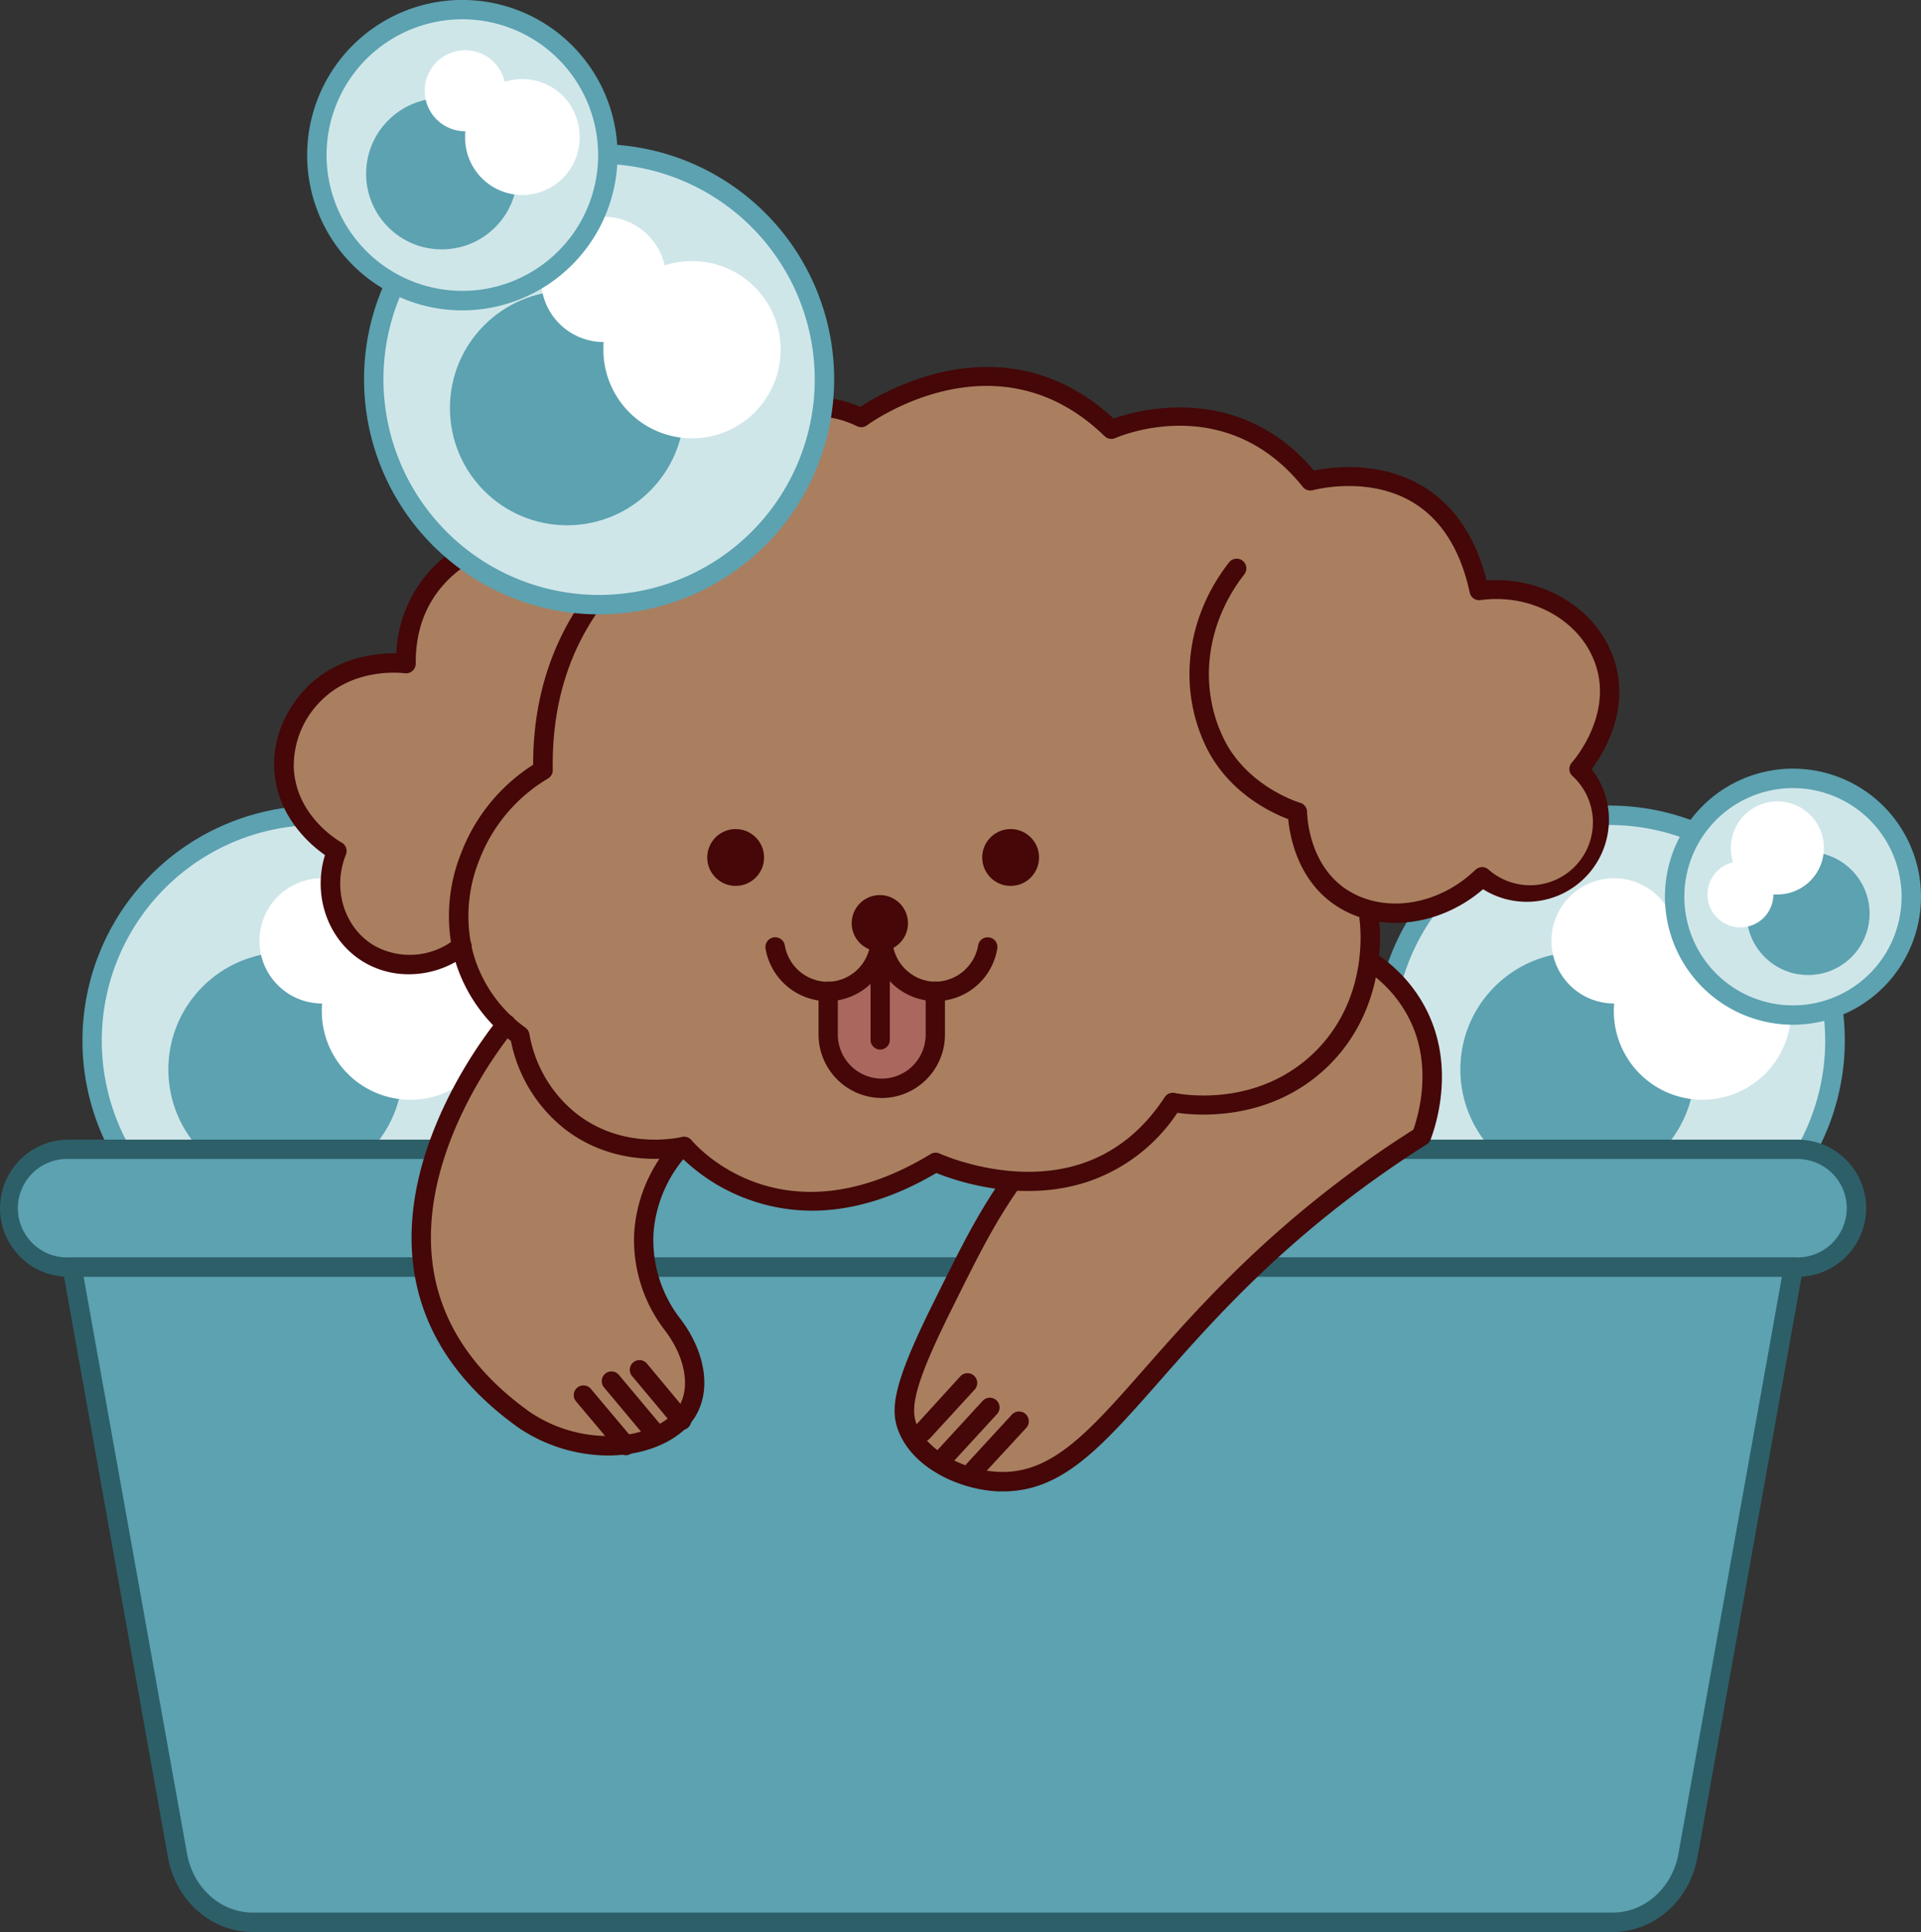 <svg xmlns="http://www.w3.org/2000/svg" viewBox="0 0 398.82 401.05"><rect x="0" y="0" width="398.82" height="401.05" fill="#333333" stroke="none"/><defs><style>.cls-1{fill:#cfe6e9;}.cls-2{fill:#5ca2b1;}.cls-3{fill:#fff;}.cls-4{fill:#2d5f69;}.cls-5{fill:#a97f60;}.cls-6{fill:#450707;}.cls-7{fill:#aa675e;}</style></defs><g id="レイヤー_2" data-name="レイヤー 2"><g id="レイヤー_1-2" data-name="レイヤー 1"><circle class="cls-1" cx="65.92" cy="216.03" r="46.79"/><path class="cls-2" d="M65.92,264.83a48.8,48.8,0,1,1,48.8-48.8A48.85,48.85,0,0,1,65.92,264.83Zm0-93.57A44.78,44.78,0,1,0,110.69,216,44.82,44.82,0,0,0,65.92,171.26Z"/><circle class="cls-2" cx="59.28" cy="222.01" r="24.33"/><path class="cls-3" d="M103.61,209.89a18.4,18.4,0,1,1-36.8,0c0-.53,0-1.07.07-1.58h-.07A13,13,0,1,1,79.54,192.4a18.07,18.07,0,0,1,5.68-.9A18.4,18.4,0,0,1,103.61,209.89Z"/><circle class="cls-1" cx="334.16" cy="216.03" r="46.79"/><path class="cls-2" d="M334.16,264.83A48.8,48.8,0,1,1,383,216,48.85,48.85,0,0,1,334.16,264.83Zm0-93.57A44.78,44.78,0,1,0,378.93,216,44.82,44.82,0,0,0,334.16,171.26Z"/><circle class="cls-2" cx="327.51" cy="222.01" r="24.33"/><path class="cls-3" d="M371.85,209.89a18.4,18.4,0,1,1-36.8,0,13.72,13.72,0,0,1,.07-1.58h-.07a13,13,0,1,1,12.72-15.91,18.16,18.16,0,0,1,5.68-.9A18.4,18.4,0,0,1,371.85,209.89Z"/><path class="cls-2" d="M385.42,250.82A12.26,12.26,0,0,1,373.19,263H14.25a12.23,12.23,0,1,1,0-24.45H373.19A12.26,12.26,0,0,1,385.42,250.82Z"/><path class="cls-4" d="M373.19,265.05H14.25a14.24,14.24,0,1,1,0-28.48H373.19a14.27,14.27,0,0,1,14.25,14.25,14.29,14.29,0,0,1-14.25,14.23ZM14.25,240.59a10.22,10.22,0,1,0,0,20.43H373.19a10.24,10.24,0,0,0,10.22-10.2,10.24,10.24,0,0,0-10.22-10.23Z"/><path class="cls-2" d="M372.34,263l-21.9,122.14c-1.45,8.05-8,13.87-15.6,13.87H52.45c-7.61,0-14.15-5.82-15.6-13.87L15,263Z"/><path class="cls-4" d="M334.84,401.05H52.45c-8.57,0-16-6.53-17.58-15.52L13,263.39A2,2,0,0,1,15,261H372.34a2,2,0,0,1,1.54.72,2,2,0,0,1,.44,1.65l-21.9,122.13C350.8,394.52,343.41,401.05,334.84,401.05Zm-317.48-136L38.83,384.81c1.28,7.08,7,12.21,13.62,12.21H334.84c6.62,0,12.35-5.13,13.62-12.21l21.48-119.76Z"/><path class="cls-5" d="M211.8,242.85c-6.47,8.76-9.78,15.43-16.4,28.78-8.06,16.25-8.54,21.1-6.87,25,2.7,6.35,11.13,10.59,18.81,10.9,21.88.88,30.55-30.43,74.93-63,5.27-3.86,9.78-6.82,12.86-8.76.87-2.32,5.09-14.29-1-25.77-5.08-9.58-15.28-14.95-24.1-15.73C249,192.46,231.43,216.27,211.8,242.85Z"/><path class="cls-6" d="M208.27,309.59l-1,0c-7.79-.32-17.37-4.58-20.57-12.12-2-4.66-1.45-9.85,6.92-26.71,6.66-13.44,10-20.18,16.58-29.08l1.62,1.19-1.62-1.19c20.33-27.53,37.91-51.29,60-49.34,8.12.72,19.73,5.55,25.69,16.79s2.79,22.95,1.12,27.42a2.09,2.09,0,0,1-.81,1c-4.31,2.72-8.6,5.64-12.75,8.68-20,14.67-32.57,28.94-42.66,40.42C228.69,300.38,220.59,309.59,208.27,309.59Zm59.42-113.35c-19,0-35.38,22.22-54.27,47.81h0c-6.36,8.61-9.66,15.25-16.22,28.48-7.57,15.28-8.24,20-6.81,23.35,2.21,5.21,9.53,9.36,17,9.66,11,.44,18.68-8.31,30.35-21.57,10.23-11.62,23-26.08,43.31-41,4-3,8.2-5.81,12.39-8.48,1.29-3.74,4-13.92-1.12-23.49-5.21-9.82-15.38-14-22.5-14.67Q268.77,196.24,267.69,196.24Z"/><circle class="cls-1" cx="372.25" cy="186.14" r="24.56"/><path class="cls-2" d="M372.25,212.72a26.58,26.58,0,1,1,26.57-26.57A26.6,26.6,0,0,1,372.25,212.72Zm0-49.12a22.55,22.55,0,1,0,22.54,22.55A22.57,22.57,0,0,0,372.25,163.6Z"/><circle class="cls-2" cx="375.38" cy="189.63" r="12.77"/><path class="cls-3" d="M369,166.36a9.66,9.66,0,1,1,0,19.32,7.56,7.56,0,0,1-.83,0v0a6.84,6.84,0,1,1-8.35-6.68,9.53,9.53,0,0,1-.47-3A9.66,9.66,0,0,1,369,166.36Z"/><path class="cls-5" d="M284.69,188.9l-.45,1.67c.22,1.59,2.2,17.58-10.1,29.43-12.7,12.22-29.25,9.12-30.66,8.82-5.31,8.13-11.85,12.52-18.43,14.65-15.34,5-30.8-2.21-30.8-2.21-32.95,20-52.23-3.33-52.23-3.33l-.87.19c-3.26.56-13.5,1.69-22.58-5.3A29.06,29.06,0,0,1,107.92,215c-.72-.55-1.71-1.29-2.81-2.3A31,31,0,0,1,97.18,201a28.41,28.41,0,0,1-1.35-4.65A17.12,17.12,0,0,1,76.58,198c-6.9-4.11-10-13.22-6.68-21.33-.72-.41-10.38-6.08-11-17a20.92,20.92,0,0,1,5.86-15.18c7.55-8,18.22-6.82,19.44-6.68-.16-24.54,26-27.7,26-27.7,8.19-28.82,37.46-17.17,37.46-17.17.86,0,15.86-13.76,31.13-6.2,0,0,27.82-21,51.93,2.44,0,0,24.14-10.71,41.33,10.71,0,0,28.38-8,35,22.76,12-1.65,23,5.16,26.18,15.14,3.65,11.55-5.07,21.47-5.45,21.9a15,15,0,0,1-20.09,22.3C301,188.4,292.15,190.67,284.69,188.9Z"/><path class="cls-5" d="M141.4,294.67c-2.52,2.7-6.71,4.61-11.62,5.24a31.22,31.22,0,0,1-21-5.2c-45.07-32.16-4.93-80.57-3.68-82.06,1.1,1,2.09,1.75,2.81,2.3a29.06,29.06,0,0,0,10.65,17.87c9.08,7,19.32,5.86,22.58,5.3l0,.24a29.27,29.27,0,0,0-7.5,17.57,28.82,28.82,0,0,0,5.73,18.72c4.79,6.14,6.36,13.58,3.1,18.58A10.74,10.74,0,0,1,141.4,294.67Z"/><path class="cls-6" d="M168.56,251.32a39,39,0,0,1-27.24-11.19c-4.32.71-14.7,1.42-24-5.71a31,31,0,0,1-11.25-18.34c-.65-.49-1.46-1.14-2.34-1.94a32.94,32.94,0,0,1-8.45-12.4,31.07,31.07,0,0,1-1.45-5,35,35,0,0,1,1.91-19.65,37.67,37.67,0,0,1,14.95-18.34c-.06-38.13,30.2-51.78,30.51-51.91a2,2,0,0,1,2.64,1,2,2,0,0,1-1,2.65,48.29,48.29,0,0,0-14.34,11c-9.38,10.24-14,23.15-13.74,38.35a2,2,0,0,1-1,1.77,33.73,33.73,0,0,0-14.25,16.91A31.11,31.11,0,0,0,97.8,196a27.12,27.12,0,0,0,1.26,4.35,28.77,28.77,0,0,0,7.42,10.87c1,.94,2,1.65,2.65,2.16a2,2,0,0,1,.78,1.27,27,27,0,0,0,9.89,16.62c8.18,6.29,17.42,5.52,21,4.9l.77-.16a2,2,0,0,1,2,.68c.74.89,18.64,21.69,49.64,2.88a2,2,0,0,1,1.89-.1c.15.07,15,6.8,29.32,2.13,7-2.28,12.86-6.93,17.38-13.84a2,2,0,0,1,2.11-.87c.67.14,16.67,3.4,28.83-8.3,11.44-11,9.74-26,9.51-27.7a2,2,0,0,1,4-.55c.26,1.88,2.17,18.74-10.7,31.15C263.84,232.7,249,231.66,244.43,231a36.24,36.24,0,0,1-18.76,14.36c-13.83,4.5-27.49-.32-31.27-1.87C184.6,249.27,175.92,251.32,168.56,251.32Z"/><path class="cls-6" d="M84.84,202.24a18.12,18.12,0,0,1-9.28-2.51c-7.42-4.41-10.72-13.74-8.09-22.23-3.09-2.16-10-8.06-10.53-17.78-.45-8.49,4.34-14.48,6.41-16.67,6.35-6.72,14.78-7.48,18.94-7.43A27.1,27.1,0,0,1,96.14,113a39.86,39.86,0,0,1,12.49-4.7c2.58-8.17,7.11-13.89,13.48-17,10.24-5,21.92-1.74,25.33-.58l.35-.25c4.3-3,17.14-12,30.81-6,5.32-3.5,30.4-18.06,52.59,2.41,5.32-1.86,26.05-7.51,41.61,10.79,3.55-.73,13.63-2.11,22.59,3.28,6.49,3.9,10.94,10.47,13.25,19.55,12-.87,23.21,6.09,26.55,16.71,3.23,10.23-2.25,19.12-4.75,22.46a17.06,17.06,0,0,1-22.54,24.92c-6.75,5.82-15.68,8.24-23.68,6.35a21.27,21.27,0,0,1-7.47-3.36c-7.34-5.25-8.95-13.85-9.3-17.54-3.42-1.28-12.33-5.41-17-14.91-6-12.26-4.19-27,4.71-38.38a2,2,0,0,1,3.17,2.48c-7.94,10.18-9.58,23.26-4.26,34.13,4.9,10,15.72,13.25,15.83,13.28a2,2,0,0,1,1.46,1.87c.05,1.76.67,10.76,7.71,15.8a17.54,17.54,0,0,0,6.06,2.72c7.17,1.7,15.29-.78,21.18-6.46a2,2,0,0,1,2.63-.14A13,13,0,0,0,326.37,161a2,2,0,0,1,0-2.75c.08-.09,8.35-9.37,5-19.94-2.92-9.31-13.23-15.22-24-13.74a2,2,0,0,1-2.24-1.57c-1.91-8.85-5.88-15.14-11.78-18.7-9.34-5.64-20.64-2.58-20.75-2.55a2,2,0,0,1-2.12-.68c-16-19.92-38-10.54-38.93-10.13a2,2,0,0,1-2.22-.4c-22.62-21.95-49-2.47-49.32-2.27a2,2,0,0,1-2.1.2C166,82.59,154,91,150.1,93.72c-1.22.86-1.64,1.15-2.35,1.18a2.15,2.15,0,0,1-.84-.13c-.12-.06-12.79-5-23,.11-5.61,2.77-9.56,8.06-11.74,15.73a2,2,0,0,1-1.69,1.45c-1,.12-24.32,3.27-24.17,25.69a2,2,0,0,1-.67,1.51,2.07,2.07,0,0,1-1.58.5c-1.81-.21-11.17-.9-17.75,6.06A18.93,18.93,0,0,0,61,159.51c.52,10.07,9.53,15.18,9.92,15.39a2,2,0,0,1,.89,2.52c-2.86,7.07-.35,15.17,5.84,18.85a15.13,15.13,0,0,0,17-1.48,2,2,0,0,1,2.5,3.16A19.78,19.78,0,0,1,84.84,202.24Z"/><path class="cls-6" d="M126.21,302.14a33.53,33.53,0,0,1-18.53-5.75c-12.86-9.17-20.2-20.47-21.87-33.62-3.3-25.95,16.89-50.38,17.75-51.41a.94.94,0,0,1,.1-.1,2,2,0,0,1,1.47-.64,2,2,0,0,1,1.49,3.36c-1.16,1.39-19.87,24.3-16.82,48.28,1.53,12,8.31,22.36,20.16,30.82a29,29,0,0,0,19.57,4.83c4.39-.56,8.18-2.24,10.39-4.61a8.55,8.55,0,0,0,.91-1.16c2.64-4.05,1.44-10.58-3-16.25a30.71,30.71,0,0,1-6.16-20.08,31.36,31.36,0,0,1,8-18.8,2,2,0,1,1,3,2.69,27.32,27.32,0,0,0-7,16.35A26.67,26.67,0,0,0,141,273.44c5.55,7.11,6.8,15.32,3.17,20.89a12.33,12.33,0,0,1-1.33,1.7c-2.86,3.07-7.53,5.2-12.84,5.87A30.65,30.65,0,0,1,126.21,302.14Z"/><path class="cls-6" d="M129.92,302.08a2,2,0,0,1-1.51-.68l-.14-.17-8.68-10.33a2,2,0,1,1,3.08-2.59l8.77,10.43a2,2,0,0,1-.19,2.84A2,2,0,0,1,129.92,302.08Z"/><path class="cls-6" d="M141.54,296.85a2,2,0,0,1-1.51-.68l-.14-.16-8.67-10.37a2,2,0,1,1,3.09-2.58L143,293.5a2,2,0,0,1-1.5,3.35Z"/><path class="cls-6" d="M135.74,299.24a2,2,0,0,1-1.54-.72L125.4,288a2,2,0,1,1,3.09-2.59l8.79,10.49a2,2,0,0,1-.25,2.83A2,2,0,0,1,135.74,299.24Z"/><circle class="cls-6" cx="152.73" cy="178" r="5.9"/><circle class="cls-6" cx="209.82" cy="178" r="5.9"/><path class="cls-7" d="M172,205.81a11,11,0,0,0,10.45-8.35.68.68,0,0,0,.2,0,4.84,4.84,0,0,0,.94-.08,11.07,11.07,0,0,0,10.31,8.41h.36v9a11.13,11.13,0,0,1-22.26,0Z"/><path class="cls-6" d="M183.54,197.4a4.84,4.84,0,0,1-.94.08.68.68,0,0,1-.2,0,5.84,5.84,0,1,1,1.14-.06Z"/><path class="cls-6" d="M171.41,207.82a13.12,13.12,0,0,1-12.47-10.88,2,2,0,1,1,4-.69,9.08,9.08,0,0,0,8.57,7.55H172a9,9,0,0,0,8.49-6.84,5.26,5.26,0,0,0,.18-.77,2,2,0,0,1,3.95.8,10.15,10.15,0,0,1-.24,1A13,13,0,0,1,172,207.82Z"/><path class="cls-6" d="M194.21,207.82h-.36a13.11,13.11,0,0,1-12.26-9.94,7.86,7.86,0,0,1-.22-1,2,2,0,1,1,4-.6,4.21,4.21,0,0,0,.12.51,9.08,9.08,0,0,0,8.45,7h.29a9.14,9.14,0,0,0,8.85-7.55,2,2,0,0,1,2.32-1.64,2,2,0,0,1,1.64,2.33A13,13,0,0,1,194.21,207.82Z"/><path class="cls-6" d="M183.08,227.93a13.18,13.18,0,0,1-13.14-13.14v-9a2,2,0,0,1,4,0v9a9.17,9.17,0,0,0,9.12,9.12,9.14,9.14,0,0,0,9.12-9.12v-9a2,2,0,0,1,4,0v9A13.16,13.16,0,0,1,183.08,227.93Z"/><path class="cls-6" d="M182.74,217.87a2,2,0,0,1-2-2v-15a2,2,0,0,1,4,0v15A2,2,0,0,1,182.74,217.87Z"/><circle class="cls-1" cx="124.38" cy="78.73" r="46.79"/><path class="cls-2" d="M124.38,127.53a48.8,48.8,0,1,1,48.8-48.8A48.85,48.85,0,0,1,124.38,127.53Zm0-93.57a44.77,44.77,0,1,0,44.77,44.77A44.82,44.82,0,0,0,124.38,34Z"/><circle class="cls-2" cx="117.74" cy="84.71" r="24.33"/><path class="cls-3" d="M162.07,72.59a18.4,18.4,0,1,1-36.8,0c0-.53,0-1.07.07-1.59h-.07A13,13,0,1,1,138,55.1a18.11,18.11,0,0,1,5.68-.9A18.39,18.39,0,0,1,162.07,72.59Z"/><circle class="cls-1" cx="96" cy="32.21" r="30.2"/><path class="cls-2" d="M96,64.43a32.22,32.22,0,1,1,32.21-32.22A32.25,32.25,0,0,1,96,64.43ZM96,4a28.19,28.19,0,1,0,28.18,28.18A28.21,28.21,0,0,0,96,4Z"/><circle class="cls-2" cx="91.71" cy="36.07" r="15.7"/><path class="cls-3" d="M120.32,28.25a11.88,11.88,0,1,1-23.75,0,8.77,8.77,0,0,1,.05-1h-.05A8.41,8.41,0,1,1,104.79,17a11.69,11.69,0,0,1,3.66-.58A11.87,11.87,0,0,1,120.32,28.25Z"/><path class="cls-6" d="M191.61,299.22a2,2,0,0,1-1.33-.5,2,2,0,0,1-.19-2.84l.15-.16,9.12-10a2,2,0,0,1,3,2.72l-9.21,10.05A2,2,0,0,1,191.61,299.22Z"/><path class="cls-6" d="M202.28,307.11a2,2,0,0,1-1.52-3.33l.14-.16,9.16-9.95a2,2,0,0,1,3,2.73l-9.22,10A2,2,0,0,1,202.28,307.11Z"/><path class="cls-6" d="M196.23,304.26a2,2,0,0,1-1.49-3.37L204,290.81a2,2,0,0,1,3,2.72l-9.26,10.08A2,2,0,0,1,196.23,304.26Z"/></g></g></svg>
